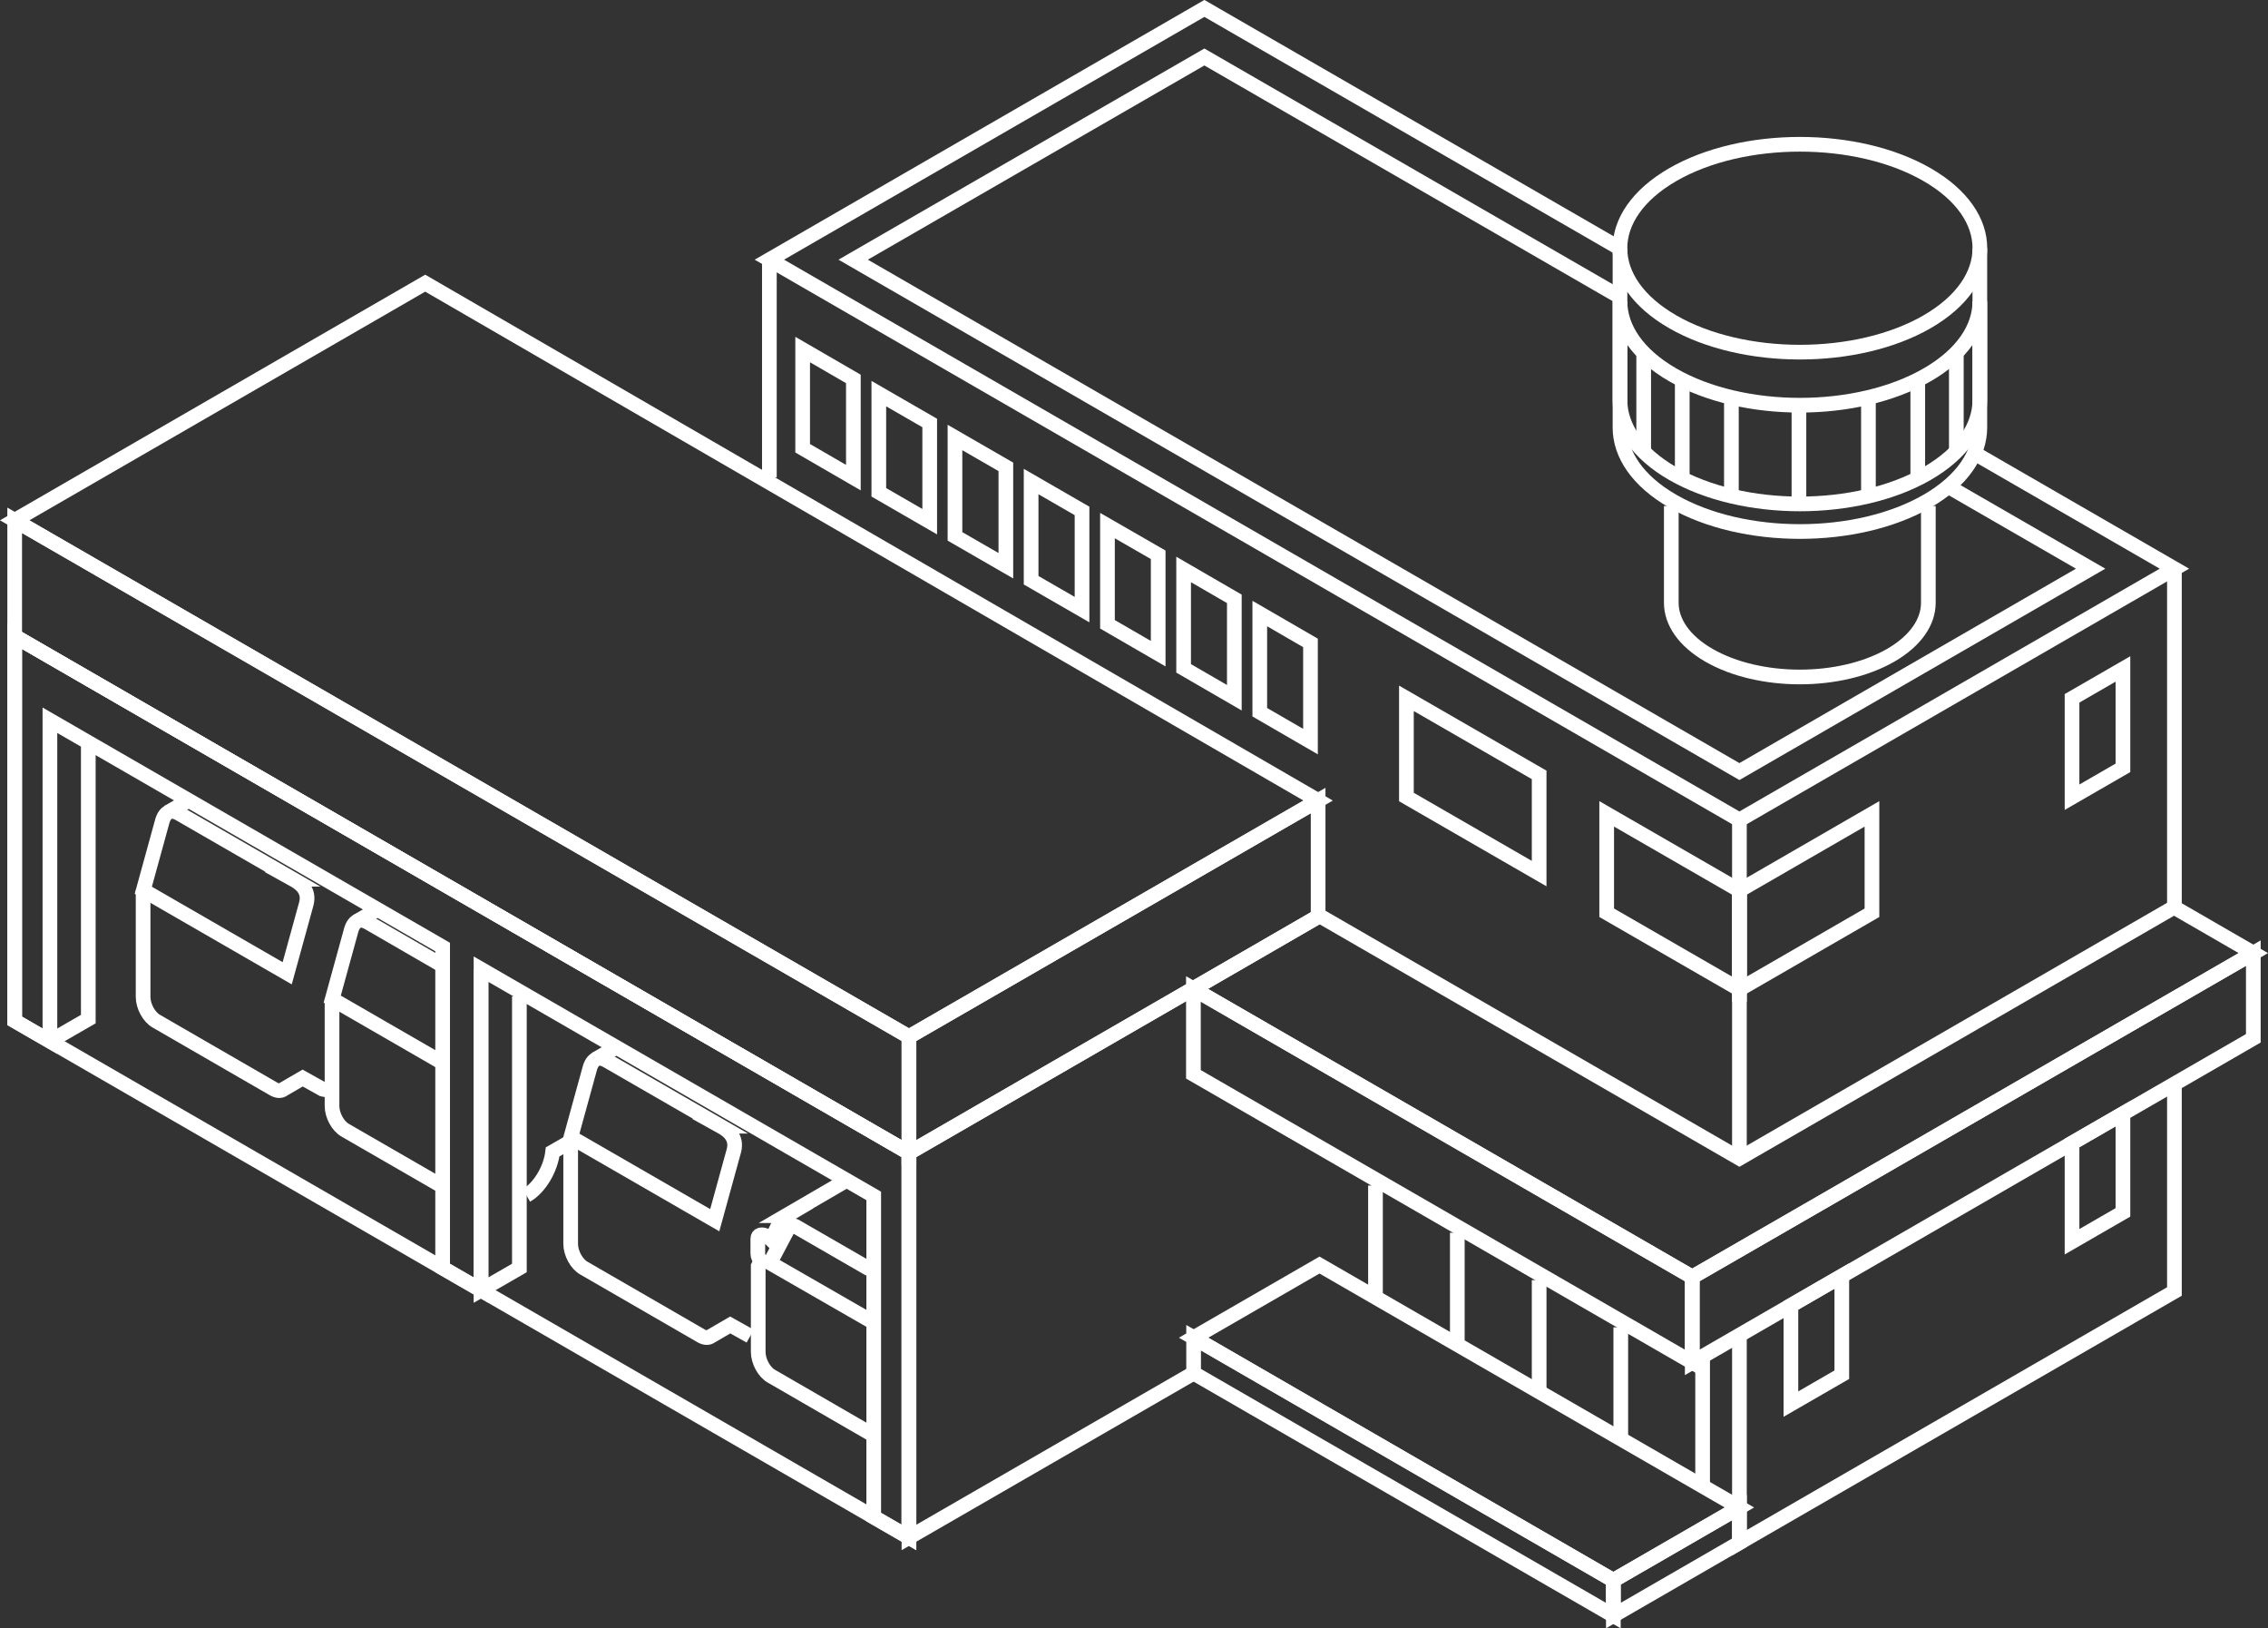 <?xml version="1.0" encoding="UTF-8"?>
<svg id="_レイヤー_2" data-name="レイヤー 2" xmlns="http://www.w3.org/2000/svg" viewBox="0 0 115.85 83.15">
  <rect x="0" y="0" width="115.85" height="83.15" fill="#333333" stroke="none"/>
  <defs>
    <style>
      .cls-1 {
        fill: none;
        stroke: #fff;
        stroke-miterlimit: 10;
        stroke-width: .75px;
      }
    </style>
  </defs>
  <g id="_レイヤー_1-2" data-name="レイヤー 1">
    <g>
      <g>
        <g>
          <line class="cls-1" x1="111.07" y1="46.33" x2="111.07" y2="29.04"/>
          <polyline class="cls-1" points="88.85 68.34 88.85 78.78 111.07 65.95 111.07 55.52"/>
          <line class="cls-1" x1="88.85" y1="41.87" x2="88.85" y2="58.85"/>
          <polygon class="cls-1" points="105.84 40.71 108.44 39.21 108.44 34.16 105.84 35.66 105.84 40.71"/>
          <polygon class="cls-1" points="94.08 70.2 91.48 71.7 91.48 66.66 94.08 65.16 94.08 70.2"/>
          <polygon class="cls-1" points="105.84 63.41 108.44 61.91 108.44 56.87 105.84 58.37 105.84 63.41"/>
          <polygon class="cls-1" points="95.62 46.61 88.85 50.52 88.85 45.47 95.62 41.56 95.62 46.61"/>
        </g>
        <g>
          <line class="cls-1" x1="39.3" y1="13.26" x2="39.3" y2="24.38"/>
          <polygon class="cls-1" points="43.59 24.39 41 22.89 41 17.85 43.59 19.35 43.59 24.39"/>
          <polygon class="cls-1" points="47.49 26.64 44.89 25.14 44.89 20.1 47.49 21.6 47.49 26.64"/>
          <polygon class="cls-1" points="51.38 28.89 48.78 27.39 48.78 22.34 51.38 23.84 51.38 28.89"/>
          <polygon class="cls-1" points="55.27 31.13 52.67 29.63 52.67 24.59 55.27 26.09 55.27 31.13"/>
          <polygon class="cls-1" points="59.16 33.38 56.57 31.88 56.57 26.84 59.16 28.33 59.16 33.38"/>
          <polygon class="cls-1" points="63.05 35.63 60.46 34.13 60.46 29.08 63.05 30.58 63.05 35.63"/>
          <polygon class="cls-1" points="66.94 37.87 64.35 36.37 64.35 31.33 66.94 32.83 66.94 37.87"/>
          <polygon class="cls-1" points="78.62 44.61 71.84 40.7 71.84 35.66 78.62 39.57 78.62 44.61"/>
          <polygon class="cls-1" points="88.85 50.52 82.07 46.61 82.07 41.56 88.85 45.47 88.85 50.52"/>
          <line class="cls-1" x1="70.26" y1="66.25" x2="70.26" y2="60.54"/>
          <line class="cls-1" x1="74.44" y1="68.66" x2="74.44" y2="62.95"/>
          <line class="cls-1" x1="78.62" y1="65.37" x2="78.62" y2="71.07"/>
          <line class="cls-1" x1="82.79" y1="73.49" x2="82.79" y2="67.78"/>
          <line class="cls-1" x1="86.97" y1="69.23" x2="86.97" y2="75.9"/>
        </g>
        <polyline class="cls-1" points="82.74 12.68 61.52 .43 39.3 13.26 88.85 41.87 111.07 29.04 101.11 23.29"/>
        <polyline class="cls-1" points="99.7 24.95 106.79 29.04 88.85 39.4 43.58 13.26 61.52 2.91 82.59 15.07"/>
      </g>
      <g>
        <polygon class="cls-1" points=".75 32.49 .75 52.13 46.43 78.51 46.43 58.87 .75 32.49"/>
        <g>
          <path class="cls-1" d="m14.97,44.9l-5.81-3.35c-.38-.22-.7-.14-.86.35l-.98,3.56,7.35,4.24.98-3.56c.17-.68-.3-1.03-.68-1.24Z"/>
          <line class="cls-1" x1="9.64" y1="40.87" x2="8.58" y2="41.48"/>
          <path class="cls-1" d="m7.31,45.46v4.6h0v.85c0,.47.3,1.03.68,1.24l5.99,3.46c.2.11.37.11.5.01l.98-.57,1.02.57c.1.03.21.03.32.01"/>
        </g>
        <g>
          <path class="cls-1" d="m36.81,57.51l-5.81-3.35c-.38-.22-.7-.14-.86.35l-.98,3.56,7.35,4.24.98-3.56c.17-.68-.3-1.03-.68-1.24Z"/>
          <line class="cls-1" x1="31.41" y1="53.52" x2="30.42" y2="54.09"/>
          <path class="cls-1" d="m29.15,58.07v4.6h0v.85c0,.47.3,1.03.68,1.24l5.99,3.46c.2.11.37.11.5.01l.98-.57,1.02.57"/>
        </g>
        <g>
          <path class="cls-1" d="m22.63,49.32l-3.82-2.21c-.38-.22-.7-.14-.86.35l-.98,3.56,5.58,3.22"/>
          <line class="cls-1" x1="19.3" y1="46.43" x2="18.23" y2="47.05"/>
          <path class="cls-1" d="m26.89,61.04c.68-.39,1.24-1.35,1.34-2.22l.94-.54"/>
          <path class="cls-1" d="m16.96,51.03v4.6h0v.85c0,.47.3,1.03.68,1.24l4.94,2.85"/>
        </g>
        <polyline class="cls-1" points="26.53 50.88 26.53 64.75 24.57 65.88 24.57 49.49"/>
        <polyline class="cls-1" points="4.51 38.13 4.51 52.04 2.55 53.17"/>
        <g>
          <path class="cls-1" d="m44.6,67.52l-5.27-3.03.91-1.72s.15-.33.47-.1l3.71,2.14"/>
          <path class="cls-1" d="m43.25,60.27l-3.11,1.81h.02c-.12.07-.24.2-.35.38l-.41.84c-.06-.06-.13-.12-.21-.16-.26-.15-.48-.1-.48.11v.78c0,.11.06.24.15.36l-.13.27v3.53h0v.85c0,.47.3,1.03.68,1.24l5.19,3"/>
        </g>
        <polygon class="cls-1" points="46.43 58.87 .75 32.49 .75 52.13 2.55 53.17 2.55 36.78 22.61 48.36 22.61 64.75 24.57 65.88 24.57 49.49 44.63 61.07 44.63 77.47 46.43 78.51 46.43 58.87"/>
        <polyline class="cls-1" points="60.97 70.12 46.43 78.51 46.43 58.87 67.33 46.8"/>
        <g>
          <polygon class="cls-1" points="46.43 58.87 .75 32.49 .75 26.57 46.43 52.94 46.43 58.87"/>
          <polygon class="cls-1" points="67.33 40.88 46.43 52.94 .75 26.57 21.72 14.46 67.33 40.88"/>
          <polygon class="cls-1" points="67.33 46.8 46.43 58.87 46.43 52.94 67.33 40.88 67.33 46.8"/>
        </g>
      </g>
      <g>
        <polygon class="cls-1" points="111.05 46.33 88.85 59.15 67.41 46.77 60.96 50.5 86.44 65.21 92.9 61.49 115.1 48.67 111.05 46.33"/>
        <polygon class="cls-1" points="86.44 69.57 60.96 54.86 60.96 50.5 86.44 65.21 86.44 69.57"/>
        <polygon class="cls-1" points="115.1 53.02 86.44 69.57 86.44 65.21 115.1 48.67 115.1 53.02"/>
      </g>
      <g>
        <polygon class="cls-1" points="88.85 76.98 82.41 80.7 82.41 82.5 88.85 78.78 88.85 76.98"/>
        <polygon class="cls-1" points="82.41 80.7 60.97 68.31 60.97 70.12 82.41 82.5 82.41 80.7"/>
        <polygon class="cls-1" points="88.85 76.98 67.4 64.6 60.97 68.31 82.41 80.7 88.85 76.98"/>
      </g>
      <g>
        <path class="cls-1" d="m85.37,25.84v4.94c0,.97.64,1.94,1.92,2.68,2.57,1.48,6.72,1.48,9.29,0,1.28-.74,1.92-1.71,1.92-2.68v-4.94"/>
        <g>
          <path class="cls-1" d="m82.75,12.68v9.16c0,1.36.9,2.72,2.69,3.75,3.59,2.07,9.41,2.07,13,0,1.8-1.04,2.69-2.4,2.69-3.75v-9.16"/>
          <path class="cls-1" d="m98.44,16.43c-3.59,2.07-9.41,2.07-13,0-3.59-2.07-3.59-5.43,0-7.51,3.59-2.07,9.41-2.07,13,0,3.59,2.07,3.59,5.43,0,7.51Z"/>
          <path class="cls-1" d="m98.44,19.14c-3.59,2.07-9.41,2.07-13,0-1.8-1.04-2.69-2.4-2.69-3.75v5.04c0,1.36.9,2.72,2.69,3.75,3.59,2.07,9.41,2.07,13,0,1.8-1.04,2.69-2.4,2.69-3.75v-5.04c0,1.36-.9,2.72-2.69,3.75Z"/>
          <line class="cls-1" x1="91.89" y1="20.92" x2="91.89" y2="25.74"/>
          <line class="cls-1" x1="88.44" y1="20.35" x2="88.44" y2="25.17"/>
          <line class="cls-1" x1="85.93" y1="19.54" x2="85.93" y2="24.36"/>
          <line class="cls-1" x1="83.96" y1="18.13" x2="83.96" y2="22.95"/>
          <line class="cls-1" x1="95.44" y1="20.35" x2="95.44" y2="25.17"/>
          <line class="cls-1" x1="97.96" y1="19.54" x2="97.96" y2="24.36"/>
          <line class="cls-1" x1="99.93" y1="18.13" x2="99.93" y2="22.95"/>
        </g>
      </g>
    </g>
  </g>
</svg>